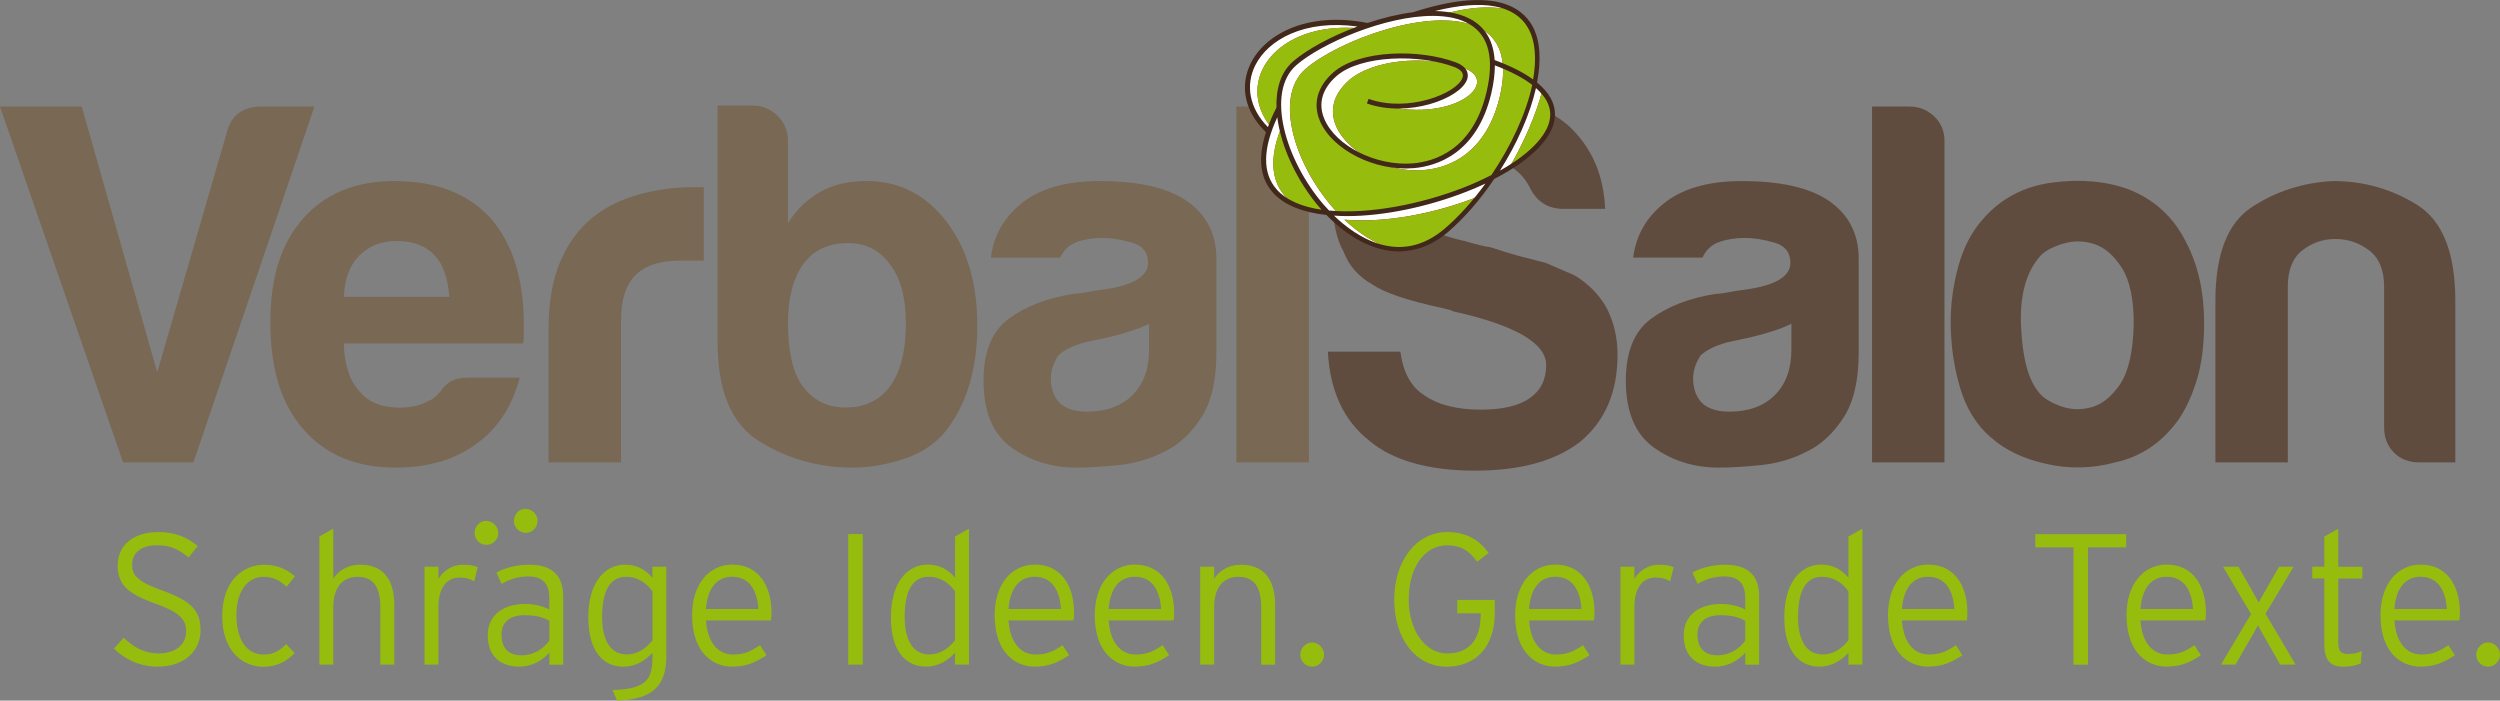 <?xml version="1.0" encoding="UTF-8"?>
<svg id="Ebene_1" data-name="Ebene 1" xmlns="http://www.w3.org/2000/svg" viewBox="0 0 374.47 104.94">
  <rect x="0" y="0" width="374.47" height="104.94" fill="#808080" stroke="none"/>
  <defs>
    <style>
      .cls-1 {
        fill: #fff;
      }

      .cls-2 {
        fill: #96bd0d;
      }

      .cls-3 {
        fill: #b41433;
      }

      .cls-4 {
        fill: #41281b;
      }

      .cls-5 {
        fill: #604c3f;
      }

      .cls-6 {
        fill: #786854;
      }
    </style>
  </defs>
  <path class="cls-6" d="m18.44,69.26L0,15.96h12.24l11.31,39.82,10.38-35.79c.62-2.69,2.38-4.03,5.27-4.03h7.9l-18.13,53.3h-10.54Z"/>
  <path class="cls-6" d="m70.1,56.56h7.75c-1.14,4.34-3.31,7.65-6.51,9.92-3.2,2.38-7.23,3.56-12.09,3.56-5.89,0-10.49-1.91-13.79-5.73-3.31-3.72-4.96-9.04-4.96-15.96s1.6-11.78,4.8-15.5c3.3-3.82,7.9-5.73,13.79-5.73,6.2,0,11,1.86,14.41,5.58,3.31,3.82,4.96,9.14,4.96,15.96v1.71c0,.52-.05.88-.16,1.08h-26.81c.1,3.2.88,5.58,2.32,7.13,1.34,1.65,3.36,2.48,6.04,2.48,1.76,0,3.25-.36,4.49-1.08.31-.1.59-.28.85-.54.26-.26.54-.54.85-.85.1-.31.49-.72,1.16-1.24.67-.52,1.63-.77,2.87-.77Zm-18.59-12.09h15.8c-.21-2.79-.93-4.85-2.17-6.2-1.34-1.45-3.25-2.17-5.73-2.17-2.27,0-4.13.72-5.58,2.17-1.45,1.45-2.22,3.51-2.32,6.2Z"/>
  <path class="cls-6" d="m82.17,69.26v-19.99c0-4.03.59-7.41,1.78-10.15,1.19-2.74,2.81-4.93,4.88-6.59,1.96-1.55,4.26-2.68,6.9-3.41,2.63-.72,5.35-1.08,8.13-1.08h1.55v11h-3.56c-3,0-5.22.72-6.66,2.17-1.45,1.45-2.17,3.72-2.17,6.82v21.23h-10.85Z"/>
  <path class="cls-6" d="m118.03,21.07v12.4c1.14-1.96,2.79-3.56,4.96-4.8,1.86-1.03,4.13-1.55,6.82-1.55,4.85,0,8.83,2.01,11.93,6.04,3.1,4.03,4.65,9.25,4.65,15.65s-1.55,11.62-4.65,15.65c-1.55,1.96-3.64,3.38-6.28,4.26-2.63.88-5.25,1.32-7.83,1.32-4.96,0-9.56-1.29-13.79-3.87-4.24-2.58-6.35-7.54-6.35-14.88V15.81h5.27c1.45,0,2.68.52,3.72,1.55,1.03,1.03,1.55,2.27,1.55,3.72Zm17.66,27.27c0-3.72-.78-6.61-2.33-8.68-1.55-2.17-3.67-3.25-6.35-3.25-2.89,0-5.11,1.03-6.66,3.1-1.55,2.17-2.32,5.11-2.32,8.83,0,4.34.72,7.49,2.17,9.45,1.55,2.17,3.72,3.25,6.51,3.25s5.11-1.08,6.66-3.25c1.55-2.17,2.33-5.32,2.33-9.45Z"/>
  <path class="cls-6" d="m174.59,67.56c-2.17,1.14-4.47,1.83-6.9,2.09-2.43.26-4.57.39-6.43.39-3.72,0-6.97-1.01-9.76-3.02-2.79-2.01-4.18-5.35-4.18-9.99,0-4.34,1.26-7.44,3.8-9.3,2.53-1.86,5.76-3.1,9.69-3.72.52,0,1.13-.08,1.86-.23.72-.15,1.55-.28,2.48-.39,4.54-.62,6.82-1.96,6.82-4.03,0-1.55-.8-2.56-2.4-3.02-1.6-.46-3.08-.7-4.42-.7-1.45,0-2.74.21-3.87.62-1.14.41-1.96,1.19-2.48,2.32h-10.38c.41-3.2,1.86-5.84,4.34-7.9,2.79-2.38,6.76-3.56,11.93-3.56,5.78,0,10.12.98,13.02,2.94,3,2.07,4.49,4.96,4.49,8.68v14.1c0,4.13-.75,7.36-2.25,9.68-1.5,2.32-3.28,4-5.35,5.04Zm-2.48-19.06c-1.45.72-3.46,1.39-6.04,2.01l-3.56.77c-1.86.52-3.2,1.19-4.03,2.01-.72,1.14-1.08,2.27-1.08,3.41,0,1.55.46,2.79,1.39,3.72.93.83,2.27,1.24,4.03,1.24,2.89,0,5.16-.83,6.82-2.48,1.65-1.65,2.48-3.92,2.48-6.82v-3.87Z"/>
  <path class="cls-6" d="m185.2,15.96h5.58c1.45,0,2.69.49,3.72,1.47,1.03.98,1.55,2.2,1.55,3.64v48.19h-10.85V15.96Z"/>
  <path class="cls-5" d="m198.91,52.68h10.85c.41,3.1,1.6,5.27,3.56,6.51,2.06,1.45,4.91,2.17,8.52,2.17,3.2,0,5.63-.57,7.28-1.71,1.65-1.14,2.48-2.79,2.48-4.96,0-3.3-4.65-5.99-13.95-8.06l-.31-.16-1.24-.31c-5.27-1.14-8.78-2.32-10.54-3.56-2.07-1.14-3.51-2.79-4.34-4.96-1.03-1.86-1.55-4.24-1.55-7.13,0-5.06,1.76-9.04,5.27-11.93,3.51-2.79,8.62-4.18,15.34-4.18,6.3,0,11.16,1.45,14.57,4.34,3.51,3.2,5.37,7.39,5.58,12.55h-6.2c-2.38,0-4.08-1.09-5.11-3.25-.52-1.03-1.24-1.91-2.17-2.63-1.86-1.34-4.39-2.01-7.59-2.01s-5.32.57-6.66,1.7c-1.55,1.14-2.32,2.74-2.32,4.8,0,2.79,3,4.86,8.99,6.2,1.75.52,3.05.83,3.87.93,1.86.62,3.49,1.11,4.88,1.47,1.39.36,2.5.65,3.33.85,1.45.62,2.89,1.24,4.34,1.86,2.07,1.24,3.67,2.84,4.8,4.8,1.14,2.17,1.7,4.55,1.7,7.13,0,5.58-1.86,9.92-5.58,13.02-3.72,2.89-8.99,4.34-15.8,4.34s-12.29-1.5-15.81-4.49c-3.82-3-5.89-7.44-6.2-13.33Z"/>
  <path class="cls-5" d="m270.8,67.56c-2.17,1.14-4.47,1.83-6.9,2.09-2.43.26-4.57.39-6.43.39-3.72,0-6.97-1.01-9.76-3.02-2.79-2.01-4.18-5.35-4.18-9.99,0-4.34,1.26-7.44,3.8-9.3,2.53-1.86,5.76-3.1,9.69-3.72.52,0,1.13-.08,1.86-.23.72-.15,1.55-.28,2.48-.39,4.54-.62,6.82-1.96,6.82-4.03,0-1.55-.8-2.56-2.4-3.02-1.6-.46-3.08-.7-4.42-.7-1.45,0-2.74.21-3.87.62-1.14.41-1.96,1.19-2.48,2.32h-10.38c.41-3.2,1.86-5.84,4.34-7.9,2.79-2.38,6.76-3.56,11.93-3.56,5.78,0,10.12.98,13.02,2.94,3,2.07,4.49,4.96,4.49,8.68v14.1c0,4.13-.75,7.36-2.25,9.68-1.5,2.32-3.28,4-5.35,5.04Zm-2.48-19.06c-1.45.72-3.46,1.39-6.04,2.01l-3.56.77c-1.86.52-3.2,1.19-4.03,2.01-.72,1.14-1.08,2.27-1.08,3.41,0,1.55.46,2.79,1.39,3.72.93.83,2.27,1.24,4.03,1.24,2.89,0,5.17-.83,6.82-2.48,1.65-1.65,2.48-3.92,2.48-6.82v-3.87Z"/>
  <path class="cls-5" d="m280.41,15.96h5.58c1.45,0,2.69.49,3.72,1.47,1.03.98,1.55,2.2,1.55,3.64v48.19h-10.85V15.96Z"/>
  <path class="cls-5" d="m298.23,65.55c-2.17-1.86-3.72-4.36-4.65-7.52-.93-3.15-1.39-6.43-1.39-9.84,0-2.79.39-5.58,1.16-8.37.77-2.79,1.99-5.11,3.64-6.97,2.68-3.1,6.14-4.93,10.38-5.5,4.23-.57,8.06-.23,11.47,1.01,3.92,1.55,6.82,4.24,8.68,8.06,1.76,3.41,2.63,7.39,2.63,11.93,0,3.31-.36,6.15-1.08,8.52-.72,2.38-1.65,4.39-2.79,6.04-2.48,3.41-5.63,5.53-9.45,6.35-3.41.93-6.84,1.01-10.3.23-3.46-.77-6.22-2.09-8.29-3.95Zm7.44-27.27c-2.17,2.38-3.15,5.92-2.94,10.61.21,4.7,1.08,7.98,2.63,9.84.62.83,1.71,1.53,3.25,2.09,1.55.57,3.12.62,4.73.16,1.6-.46,3.02-1.63,4.26-3.49,1.24-1.86,1.91-4.85,2.01-8.99,0-3.72-.6-6.51-1.78-8.37-1.19-1.86-2.56-3.05-4.11-3.56-1.55-.52-3.1-.54-4.65-.08-1.55.46-2.69,1.06-3.41,1.78Z"/>
  <path class="cls-5" d="m367.8,69.26h-5.42c-1.55,0-2.82-.49-3.8-1.47-.98-.98-1.47-2.25-1.47-3.8v-21.07c0-2.48-.75-4.29-2.25-5.42-1.5-1.14-3.18-1.7-5.04-1.7s-3.51.57-4.96,1.7c-1.45,1.14-2.17,2.94-2.17,5.42v26.34h-10.85v-24.17c0-7.02,1.83-11.72,5.5-14.1,3.67-2.38,7.72-3.67,12.16-3.87,4.54,0,8.73,1.19,12.55,3.56,3.82,2.38,5.73,7.18,5.73,14.41v24.17Z"/>
  <g>
    <path class="cls-3" d="m231.02,13.56c-.32-.35-.73-.73-1.17-1.05v-.03c.97-4.67.32-8.71-2.83-10.72,0,0,0-.03-.03-.03-2.81-1.81-7.65-1.99-15.16.44-2.28.26-4.67.85-6.98,1.64-15.01-2.98-22.81,8.53-14.81,15.92-1.99,5.84,0,9.29,4,10.98,1.37.58,2.98.97,4.76,1.11.29.29.58.58.87.88,2.63,2.48,5.67,4.23,8.79,4.56.91.08,1.81.06,2.72-.09,1.81-.32,3.62-1.17,5.4-2.66,1.66-1.4,3.3-3.16,4.85-5.08.73-.9,1.43-1.87,2.1-2.86.88-.47,1.69-.91,2.48-1.38,5.61-3.47,8.53-7.77,5-11.62Z"/>
    <g>
      <path class="cls-1" d="m229.85,12.51c-.9,4.5-3.27,9.61-6.31,14.05.88-.47,1.69-.91,2.48-1.38,2.16-3.65,4.09-8.06,5-11.62-.32-.35-.73-.73-1.17-1.05Z"/>
      <path class="cls-1" d="m222.99,13.94c-2.48,10.37-10.61,12.21-17.03,10.23,6.46,2.89,15.98,1.75,18.7-9.73.41-1.75.55-3.27.44-4.59-.17-2.98-1.63-4.85-3.83-5.81,1.31,1.11,2.16,2.8,2.25,5.2.06,1.34-.09,2.89-.53,4.7Z"/>
      <path class="cls-1" d="m206.1,15.52c11.36,3.3,18.75-3.1,13.35-5.26-.32-.12-.64-.23-.99-.32,3.94,2.22-4.82,7.39-12.36,5.58Z"/>
      <path class="cls-1" d="m202.07,12.01c3.56-3.06,11.1-3.71,16.39-2.07-.15-.09-.32-.15-.5-.23-5.26-2.02-14.23-1.9-18.02,1.4-5.49,4.82-.73,10.99,5.93,13.03-5.46-2.48-8.71-7.8-3.8-12.12Z"/>
      <path class="cls-1" d="m200.44,31.97c-6.37-6.69-9.82-17.35-4.88-21.65,4.91-4.26,18.87-9.46,25.71-6.28-1.26-1.14-2.95-1.72-4.91-1.96,4.67-1.28,8.12-1.17,10.63-.35-2.81-1.81-7.65-1.99-15.16.44-2.28.26-4.67.85-6.98,1.64-15.01-2.98-22.81,8.53-14.81,15.92-1.99,5.84,0,9.29,4,10.98-3.18-2.1-4.44-5.81-2.13-11.57.96,4.35,3.54,9.11,6.9,12.68.29.29.58.58.87.88,2.63,2.48,5.67,4.23,8.79,4.56-2.51-.76-4.94-2.31-7.1-4.36,6.08.53,13.7-.91,20.07-3.48.73-.9,1.43-1.87,2.1-2.86-6.69,3.39-15.89,5.7-23.08,5.41h-.03Zm-8.88-15.81v.03c-.52.96-.93,1.9-1.25,2.77-5.46-6.87.9-15.8,13.29-14.72-4,1.46-7.62,3.45-9.67,5.2-1.78,1.55-2.48,3.94-2.37,6.72Z"/>
    </g>
    <g>
      <path class="cls-2" d="m231.02,13.56c-.91,3.57-2.83,7.98-5,11.62,5.61-3.47,8.53-7.77,5-11.62Z"/>
      <path class="cls-2" d="m229.85,12.48c.97-4.67.32-8.71-2.83-10.72,0,0,0-.03-.03-.03-2.51-.82-5.96-.93-10.63.35,1.96.24,3.65.82,4.91,1.96,2.19.96,3.65,2.83,3.83,5.81.12,1.32-.03,2.84-.44,4.59-2.72,11.48-12.24,12.62-18.7,9.73,6.43,1.98,14.55.15,17.03-10.23.44-1.81.58-3.36.53-4.7-.09-2.39-.94-4.09-2.25-5.2-6.84-3.18-20.8,2.02-25.71,6.28-4.94,4.29-1.49,14.96,4.88,21.65h.03c7.19.29,16.39-2.02,23.08-5.41,3.04-4.44,5.4-9.55,6.31-14.05v-.03Zm-29.91-1.37c3.8-3.3,12.77-3.42,18.02-1.4.18.09.35.14.5.23.35.09.67.2.99.32,5.4,2.16-1.99,8.56-13.35,5.26,7.54,1.81,16.3-3.36,12.36-5.58-5.29-1.64-12.83-.99-16.39,2.07-4.91,4.33-1.66,9.64,3.8,12.12-6.66-2.04-11.42-8.21-5.93-13.03Z"/>
      <path class="cls-2" d="m201.37,32.9c2.16,2.05,4.59,3.59,7.1,4.36.91.08,1.81.06,2.72-.09,1.81-.32,3.62-1.17,5.4-2.66,1.66-1.4,3.3-3.16,4.85-5.08-6.37,2.57-13.99,4-20.07,3.48Z"/>
      <path class="cls-2" d="m203.59,4.24c-12.39-1.08-18.75,7.86-13.29,14.72.32-.88.73-1.81,1.25-2.77v-.03c-.12-2.78.59-5.17,2.37-6.72,2.04-1.75,5.67-3.74,9.67-5.2Z"/>
      <path class="cls-2" d="m194.04,30.71c1.37.58,2.98.97,4.76,1.11-3.36-3.57-5.93-8.33-6.9-12.68-2.31,5.76-1.05,9.46,2.13,11.57Z"/>
    </g>
    <path class="cls-4" d="m211.56,37.45c1.77-.35,3.55-1.18,5.28-2.65,2.5-2.13,4.9-4.92,6.98-8,5.79-2.97,9.14-6.46,9.1-9.73-.02-1.71-.94-3.28-2.69-4.71.64-3.31.51-6.3-.7-8.48-1.69-3.03-6.16-5.83-17.87-2.05-2.23.28-4.56.86-6.82,1.61-9.09-1.77-15.32,1.72-17.46,5.97-1.77,3.51-.91,7.36,2.25,10.4-1.25,3.83-.91,6.88,1.05,9.06,1.72,1.91,4.58,2.96,8,3.33,3.01,3.11,6.87,5.47,10.91,5.47.42,0,.84-.06,1.26-.11m21.36-20.47c.04,2.73-2.75,5.79-7.54,8.47,2.54-4.01,4.5-8.39,5.4-12.37,1.38,1.22,2.12,2.53,2.14,3.9Zm-3.3-12.85c1.1,1.97,1.25,4.66.73,7.66-1.45-1.05-3.36-2.02-5.76-2.9-.18-2.72-1.27-4.72-3.31-5.96-1.52-.92-3.46-1.34-5.62-1.39,7.2-1.8,12-.92,13.96,2.59Zm-14.32-1.86c2.17,0,4.11.38,5.59,1.28,2.84,1.72,3.67,5.15,2.47,10.19-2.05,8.61-7.77,10.34-10.99,10.62-5.5.46-11.56-2.58-13.28-6.63-.98-2.31-.35-4.55,1.83-6.46,3.64-3.15,12.48-3.31,17.66-1.33,1.04.41,1.43.96,1.18,1.64-.87,2.29-8.08,5.23-14.06,3.12l-.24.69c6.09,2.16,13.9-.68,14.99-3.55.19-.51.42-1.77-1.6-2.58-5.48-2.09-14.52-1.91-18.41,1.46-2.4,2.11-3.12,4.7-2.02,7.3,1.84,4.31,8.23,7.55,14.02,7.06,3.42-.29,9.48-2.12,11.64-11.17.37-1.56.54-2.96.54-4.23,2.36.89,4.23,1.87,5.6,2.93-.92,4.31-3.19,9.17-6.12,13.5-1.25.64-2.59,1.26-4.07,1.84-6.51,2.55-14.28,4.05-20.25,3.47-.32-.34-.62-.66-.84-.92-5.67-6.61-8.72-16.81-4.03-20.87,3.79-3.28,13.3-7.36,20.4-7.36Zm-26.54,7.36c1.91-3.79,7.33-6.86,15.28-5.77-3.98,1.48-7.56,3.43-9.62,5.21-1.86,1.61-2.6,4.1-2.51,6.93-.53,1.03-.94,1.99-1.28,2.93-2.72-2.76-3.44-6.2-1.87-9.31Zm3.19,18.64c-2.16-2.41-2.11-6.05.08-10.81.57,4.5,3,9.62,6.34,13.52.09.1.2.21.29.32-2.87-.42-5.24-1.38-6.72-3.03Zm8.59,3.92c.63.04,1.28.07,1.94.07,5.61,0,12.19-1.43,17.8-3.62,1.03-.4,2-.82,2.93-1.25-1.87,2.58-3.96,4.92-6.12,6.76-6.7,5.7-13.25,1.22-16.56-1.95Z"/>
  </g>
  <g>
    <path class="cls-2" d="m23.61,99.86c-2.64,0-5-1.14-6.53-2.71l1.44-1.62c1.47,1.42,3.17,2.35,5.17,2.35,2.58,0,4.19-1.28,4.19-3.35,0-1.82-1.08-2.85-4.64-4.13-4.19-1.51-5.61-2.88-5.61-5.7,0-3.13,2.45-5,6.08-5,2.61,0,4.28.78,5.92,2.09l-1.39,1.7c-1.42-1.17-2.72-1.82-4.67-1.82-2.67,0-3.78,1.34-3.78,2.88,0,1.62.72,2.54,4.61,3.94,4.31,1.56,5.64,3.02,5.64,5.92,0,3.07-2.39,5.45-6.44,5.45Z"/>
    <path class="cls-2" d="m42.94,87.88c-1.06-.95-2.03-1.48-3.5-1.48-2.28,0-4.03,2.07-4.03,5.73s1.53,5.92,4.11,5.92c1.42,0,2.36-.59,3.36-1.56l1.25,1.34c-1.22,1.26-2.64,2.04-4.7,2.04-3.19,0-6.14-2.46-6.14-7.57,0-5.42,3.22-7.71,6.28-7.71,1.97,0,3.47.73,4.61,1.73l-1.25,1.56Z"/>
    <path class="cls-2" d="m56.97,99.55v-8.57c0-3.16-1.11-4.58-3.44-4.58-2.03,0-3.61,1.37-3.61,4.58v8.57h-2.08v-19.19l2.08-1.17v7.48c.83-1.23,2.19-2.09,4.03-2.09,3.08,0,5.11,1.81,5.11,6.03v8.94h-2.08Z"/>
    <path class="cls-2" d="m71.04,87.07c-.58-.33-1.22-.56-2.2-.56-2.03,0-3.17,1.65-3.17,4.44v8.6h-2.08v-14.66h2.08v1.82c.67-1.17,2.06-2.12,3.61-2.12,1.08,0,1.78.14,2.28.36l-.53,2.12Z"/>
    <path class="cls-2" d="m82.29,99.55v-1.79c-1.03,1.12-2.47,2.09-4.56,2.09-2.28,0-4.67-1.14-4.67-4.69,0-3.3,2.69-4.69,5.58-4.69,1.47,0,2.78.36,3.64.84v-1.73c0-2.18-1.03-3.24-3.17-3.24-1.53,0-2.78.42-3.97,1.12l-.78-1.7c1.28-.7,3-1.17,4.89-1.17,3.14,0,5.11,1.34,5.11,4.75v10.22h-2.08Zm0-6.56c-.94-.53-1.97-.84-3.75-.84-2.14,0-3.42,1.03-3.42,2.88,0,2.18,1.19,3.13,2.97,3.13,1.89,0,3.31-.98,4.2-2.21v-2.96Z"/>
    <path class="cls-2" d="m92.43,104.94l-.67-1.59c4.86-.14,5.97-1.42,5.97-4.83v-.75c-1.03,1.12-2.42,2.09-4.39,2.09-2.92,0-5.22-2.23-5.22-7.4s2.44-7.88,5.5-7.88c1.83,0,3.08.78,4.11,1.96v-1.65h2.08v13.35c0,4.41-1.97,6.54-7.39,6.7Zm5.31-16.34c-.81-1.23-2.22-2.21-3.94-2.21-2.42,0-3.61,2.1-3.61,6.03,0,3.69,1.39,5.61,3.69,5.61,1.55,0,2.83-.84,3.86-2.12v-7.32Z"/>
    <path class="cls-2" d="m115.47,92.93h-9.72c.19,3.13,1.67,5.11,4.06,5.11,1.69,0,2.7-.5,4.03-1.4l.97,1.51c-1.75,1.12-3.03,1.7-5.22,1.7-2.67,0-5.92-1.95-5.92-7.71,0-4.66,2.56-7.57,6.03-7.57,3.81,0,5.86,3.02,5.86,7.21,0,.5-.03.81-.08,1.15Zm-5.81-6.54c-2.17,0-3.67,1.56-3.92,4.83h7.86c-.17-2.85-1.39-4.83-3.94-4.83Z"/>
    <path class="cls-2" d="m127.06,99.55v-19.55h2.17v19.55h-2.17Z"/>
    <path class="cls-2" d="m143.06,99.55v-1.79c-1.03,1.12-2.42,2.09-4.39,2.09-2.92,0-5.22-2.23-5.22-7.4s2.44-7.88,5.5-7.88c1.83,0,3.08.78,4.11,1.96v-6.17l2.08-1.17v20.36h-2.08Zm0-10.95c-.81-1.23-2.22-2.21-3.94-2.21-2.42,0-3.61,2.1-3.61,6.03,0,3.69,1.39,5.61,3.69,5.61,1.55,0,2.83-.84,3.86-2.12v-7.32Z"/>
    <path class="cls-2" d="m160.79,92.93h-9.72c.19,3.13,1.67,5.11,4.06,5.11,1.69,0,2.7-.5,4.03-1.4l.97,1.51c-1.75,1.12-3.03,1.7-5.22,1.7-2.67,0-5.92-1.95-5.92-7.71,0-4.66,2.56-7.57,6.03-7.57,3.81,0,5.86,3.02,5.86,7.21,0,.5-.03.81-.08,1.15Zm-5.81-6.54c-2.17,0-3.67,1.56-3.92,4.83h7.86c-.17-2.85-1.39-4.83-3.94-4.83Z"/>
    <path class="cls-2" d="m175.79,92.93h-9.72c.19,3.13,1.67,5.11,4.05,5.11,1.7,0,2.7-.5,4.03-1.4l.97,1.51c-1.75,1.12-3.03,1.7-5.22,1.7-2.67,0-5.92-1.95-5.92-7.71,0-4.66,2.56-7.57,6.03-7.57,3.81,0,5.86,3.02,5.86,7.21,0,.5-.03.81-.08,1.15Zm-5.81-6.54c-2.17,0-3.67,1.56-3.92,4.83h7.86c-.17-2.85-1.39-4.83-3.94-4.83Z"/>
    <path class="cls-2" d="m188.91,99.55v-8.57c0-3.16-1.11-4.58-3.44-4.58-2.03,0-3.61,1.37-3.61,4.58v8.57h-2.08v-14.66h2.08v1.79c.83-1.23,2.19-2.09,4.03-2.09,3.08,0,5.11,1.81,5.11,6.03v8.94h-2.08Z"/>
    <path class="cls-2" d="m196.55,99.86c-.97,0-1.78-.81-1.78-1.79s.81-1.84,1.78-1.84,1.78.87,1.78,1.84-.83,1.79-1.78,1.79Z"/>
    <path class="cls-2" d="m216.7,99.86c-4.75,0-7.86-4.33-7.86-10.05s3.25-10.11,7.94-10.11c2.67,0,4.67,1,6.2,3.13l-1.72,1.31c-1.25-1.7-2.42-2.46-4.53-2.46-3.33,0-5.72,3.32-5.72,8.07s2.5,8.13,5.75,8.13,5.03-2.01,5.03-5.84v-.17h-3.5v-2.01h5.61v1.9c0,5.39-3.08,8.1-7.2,8.1Z"/>
    <path class="cls-2" d="m238.76,92.93h-9.72c.19,3.13,1.67,5.11,4.05,5.11,1.7,0,2.7-.5,4.03-1.4l.97,1.51c-1.75,1.12-3.03,1.7-5.22,1.7-2.67,0-5.92-1.95-5.92-7.71,0-4.66,2.56-7.57,6.03-7.57,3.81,0,5.86,3.02,5.86,7.21,0,.5-.03.81-.08,1.15Zm-5.81-6.54c-2.17,0-3.67,1.56-3.92,4.83h7.86c-.17-2.85-1.39-4.83-3.94-4.83Z"/>
    <path class="cls-2" d="m250.18,87.07c-.58-.33-1.22-.56-2.2-.56-2.03,0-3.17,1.65-3.17,4.44v8.6h-2.08v-14.66h2.08v1.82c.67-1.17,2.06-2.12,3.61-2.12,1.08,0,1.78.14,2.28.36l-.53,2.12Z"/>
    <path class="cls-2" d="m261.43,99.55v-1.79c-1.03,1.12-2.47,2.09-4.56,2.09-2.28,0-4.67-1.14-4.67-4.69,0-3.3,2.69-4.69,5.58-4.69,1.47,0,2.78.36,3.64.84v-1.73c0-2.18-1.03-3.24-3.17-3.24-1.53,0-2.78.42-3.97,1.12l-.78-1.7c1.28-.7,3-1.17,4.89-1.17,3.14,0,5.11,1.34,5.11,4.75v10.22h-2.08Zm0-6.56c-.94-.53-1.97-.84-3.75-.84-2.14,0-3.42,1.03-3.42,2.88,0,2.18,1.19,3.13,2.97,3.13,1.89,0,3.31-.98,4.19-2.21v-2.96Z"/>
    <path class="cls-2" d="m276.88,99.55v-1.79c-1.03,1.12-2.42,2.09-4.39,2.09-2.92,0-5.22-2.23-5.22-7.4s2.44-7.88,5.5-7.88c1.83,0,3.08.78,4.11,1.96v-6.17l2.08-1.17v20.36h-2.08Zm0-10.95c-.81-1.23-2.22-2.21-3.95-2.21-2.42,0-3.61,2.1-3.61,6.03,0,3.69,1.39,5.61,3.7,5.61,1.56,0,2.83-.84,3.86-2.12v-7.32Z"/>
    <path class="cls-2" d="m294.61,92.93h-9.72c.19,3.13,1.67,5.11,4.05,5.11,1.7,0,2.7-.5,4.03-1.4l.97,1.51c-1.75,1.12-3.03,1.7-5.22,1.7-2.67,0-5.92-1.95-5.92-7.71,0-4.66,2.56-7.57,6.03-7.57,3.81,0,5.86,3.02,5.86,7.21,0,.5-.03.81-.08,1.15Zm-5.81-6.54c-2.17,0-3.67,1.56-3.92,4.83h7.86c-.17-2.85-1.39-4.83-3.95-4.83Z"/>
    <path class="cls-2" d="m312.76,81.99v17.57h-2.17v-17.57h-5.72v-1.98h13.61v1.98h-5.72Z"/>
    <path class="cls-2" d="m330.34,92.93h-9.72c.19,3.13,1.67,5.11,4.05,5.11,1.7,0,2.7-.5,4.03-1.4l.97,1.51c-1.75,1.12-3.03,1.7-5.22,1.7-2.67,0-5.92-1.95-5.92-7.71,0-4.66,2.56-7.57,6.03-7.57,3.81,0,5.86,3.02,5.86,7.21,0,.5-.03.81-.08,1.15Zm-5.81-6.54c-2.17,0-3.67,1.56-3.91,4.83h7.86c-.17-2.85-1.39-4.83-3.95-4.83Z"/>
    <path class="cls-2" d="m341.54,99.55l-2.89-5.08-.44-.81-.44.81-2.92,5.08h-2.17l4.5-7.57-4.19-7.09h2.31l2.58,4.55.44.81.45-.81,2.61-4.55h2.17l-4.2,7.04,4.5,7.62h-2.31Z"/>
    <path class="cls-2" d="m350.24,86.65v9.55c0,1.31.36,1.76,1.47,1.76.83,0,1.39-.14,2.06-.42l-.14,1.82c-.81.34-1.58.5-2.69.5-1.81,0-2.78-.89-2.78-3.32v-9.89h-1.81v-1.76h1.81v-4.52l2.08-1.17v5.7h3.61v1.76h-3.61Z"/>
    <path class="cls-2" d="m368.38,92.93h-9.72c.19,3.13,1.67,5.11,4.05,5.11,1.7,0,2.7-.5,4.03-1.4l.97,1.51c-1.75,1.12-3.03,1.7-5.22,1.7-2.67,0-5.92-1.95-5.92-7.71,0-4.66,2.56-7.57,6.03-7.57,3.81,0,5.86,3.02,5.86,7.21,0,.5-.03.81-.08,1.15Zm-5.81-6.54c-2.17,0-3.67,1.56-3.92,4.83h7.86c-.17-2.85-1.39-4.83-3.95-4.83Z"/>
    <path class="cls-2" d="m372.69,99.86c-.97,0-1.78-.81-1.78-1.79s.81-1.84,1.78-1.84,1.78.87,1.78,1.84-.83,1.79-1.78,1.79Z"/>
  </g>
  <g>
    <path class="cls-2" d="m73.39,81.54c-.93.29-1.93-.25-2.22-1.18-.29-.93.23-1.99,1.16-2.27.9-.28,1.95.3,2.23,1.23.29.93-.27,1.94-1.18,2.22Z"/>
    <path class="cls-2" d="m79.28,79.74c-.93.28-1.93-.25-2.22-1.18-.28-.93.23-1.99,1.16-2.27.9-.28,1.95.3,2.23,1.23.29.93-.27,1.94-1.18,2.22Z"/>
  </g>
</svg>